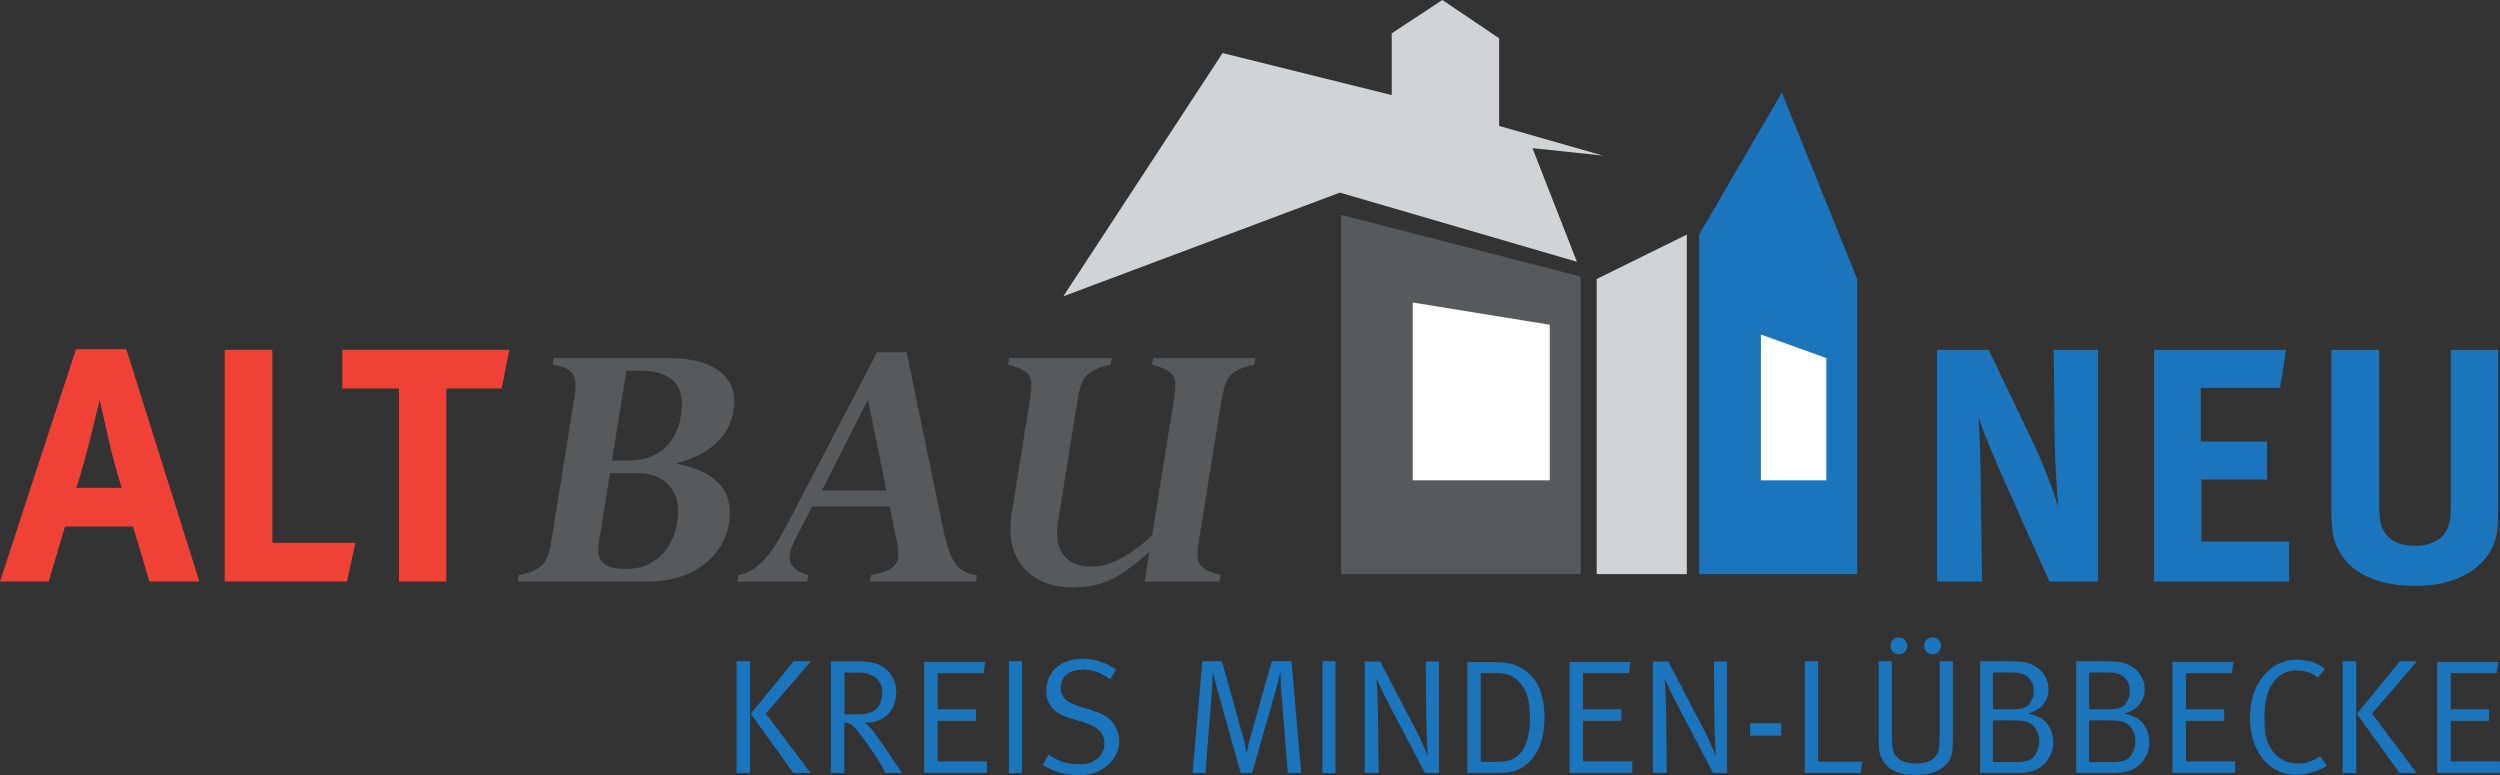 <?xml version="1.0" encoding="utf-8"?>
<!-- Generator: Adobe Illustrator 23.0.3, SVG Export Plug-In . SVG Version: 6.00 Build 0)  -->
<svg version="1.1" id="Layer_1" xmlns="http://www.w3.org/2000/svg" xmlns:xlink="http://www.w3.org/1999/xlink" x="0px" y="0px"
	 viewBox="0 0 674.94 209.26" style="enable-background:new 0 0 674.94 209.26;" xml:space="preserve">
<rect x="0" y="0" width="674.94" height="209.26" fill="#333333" stroke="none"/>
<style type="text/css">
	.st0{fill:#D1D3D4;}
	.st1{fill:#58595B;}
	.st2{fill:#FFFFFF;}
	.st3{fill:#1B75BC;}
	.st4{fill:#EF4136;}
</style>
<polygon class="st0" points="287.07,80 330.07,14.33 375.73,25.67 375.73,9 389.4,0 404.73,10.33 404.73,34 432.73,42 413.73,40 
	425.73,70.67 361.73,52 "/>
<polygon class="st1" points="362.07,58 362.07,155 426.73,155 426.73,74.67 "/>
<polygon class="st2" points="381.4,81.67 418.4,87.67 418.4,129.67 381.4,129.67 "/>
<polygon class="st0" points="431.07,75.33 455.4,63.33 455.4,155 431.07,155 "/>
<polygon class="st3" points="458.73,155 458.73,63.33 481.07,25 501.4,75.33 501.4,155 "/>
<polygon class="st2" points="475.4,90.31 493.07,96.67 493.07,129.67 475.4,129.67 "/>
<g>
	<path class="st4" d="M34.11,94.27L53.82,157h-13.5l-4.41-14.85H17.55L13.14,157H0l20.52-62.73H34.11z M32.85,131.71
		c0,0-2.07-6.57-3.42-12.6c-0.63-2.88-2.52-11.07-2.52-11.07s-1.8,7.38-2.97,12.06c-1.17,4.5-1.98,7.47-3.33,11.61H32.85z"/>
	<path class="st4" d="M73.53,94.45v52.11h22.41L93.69,157H60.66V94.45H73.53z"/>
	<path class="st4" d="M137.51,94.45l-2.07,10.44h-14.94V157h-12.78v-52.11h-15.3V94.45H137.51z"/>
</g>
<g>
	<path class="st3" d="M536.91,94.45l11.97,25.02c3.15,6.66,5.58,13.23,6.84,17.73c-0.45-4.86-0.9-12.87-0.99-17.19l-0.27-25.56
		h11.97V157h-13.14l-10.71-23.94c-3.51-7.83-7.29-16.65-8.46-20.52c0.45,5.13,0.54,12.51,0.63,17.73l0.36,26.73h-12.15V94.45H536.91
		z"/>
	<path class="st3" d="M617.19,94.45l-1.62,10.26h-21.42v14.49h17.91v10.26h-17.73v16.74H618V157h-36.45V94.45H617.19z"/>
	<path class="st3" d="M642.3,94.45v41.13c0,3.87,0.36,6.12,1.08,7.47c1.44,2.79,4.41,4.32,8.55,4.32c5.49,0,9-2.7,9.54-7.29
		c0.18-1.35,0.18-2.25,0.18-5.58V94.45h12.78v42.12c0,5.94-0.09,7.11-0.99,9.81c-1.62,4.95-7.74,11.79-21.24,11.79
		c-9.54,0-16.56-2.88-20.07-8.37c-2.07-3.24-2.7-5.76-2.7-11.79V94.45H642.3z"/>
</g>
<g>
	<path class="st1" d="M174.95,157.02h-35.18l0.28-1.76c3.14-0.64,5.26-1.55,6.38-2.75c1.11-1.19,1.88-3.1,2.3-5.72l6.44-40.1
		c0.44-2.75,0.25-4.71-0.58-5.87c-0.83-1.16-2.63-1.96-5.4-2.39l0.28-1.76h30.79c6.3,0,11.02,1.23,14.17,3.7
		c3.14,2.47,4.35,5.95,3.63,10.45c-1.12,6.98-6.21,11.72-15.25,14.21l-0.03,0.2c10.72,2.08,15.39,7.39,14.02,15.92
		c-0.76,4.74-3.13,8.56-7.11,11.49C185.7,155.56,180.79,157.02,174.95,157.02z M171.6,127.71h-6.92l-2.97,18.49
		c-0.43,2.69-0.09,4.59,1.03,5.72c1.12,1.13,3.21,1.69,6.26,1.69c3.67,0,6.74-1.13,9.2-3.4s4.01-5.4,4.66-9.39
		c0.64-3.96-0.03-7.14-2-9.52C178.87,128.9,175.79,127.71,171.6,127.71z M169.11,100.1l-3.89,24.23h4.73c3.74,0,6.84-1.07,9.3-3.22
		c2.46-2.15,4-5.14,4.61-8.97c1.29-8.03-2.36-12.04-10.94-12.04H169.11z"/>
	<path class="st1" d="M234.86,157.02l0.28-1.76c2.47-0.47,4.26-1.05,5.36-1.74c1.1-0.69,1.75-1.65,1.95-2.9
		c0.16-1.01,0.03-2.55-0.38-4.63l-1.89-9.27h-20.85l-4.17,8.01c-1.07,2.05-1.7,3.69-1.9,4.94c-0.43,2.66,1.23,4.52,4.96,5.59
		l-0.28,1.76h-18.87l0.28-1.76c2.34-0.4,4.52-1.63,6.54-3.68c2.02-2.05,4.23-5.39,6.64-10.03l24.26-46.44h7.98l10,48.31
		c0.94,4.3,2.05,7.3,3.34,8.99c1.29,1.7,3.18,2.65,5.65,2.85l-0.28,1.76H234.86z M221.9,132.39h17.4l-4.96-24.48L221.9,132.39z"/>
	<path class="st1" d="M309.03,157.02l1.3-8.06c-4.17,3.7-7.69,6.22-10.56,7.58c-2.87,1.36-6.14,2.04-9.81,2.04
		c-6.11,0-10.69-1.81-13.73-5.44c-3.04-3.63-4.07-8.5-3.09-14.61l5.08-31.63c0.44-2.72,0.26-4.63-0.52-5.72
		c-0.78-1.09-2.63-2.01-5.53-2.75l0.28-1.76h27.7l-0.28,1.76c-3.07,0.71-5.19,1.62-6.37,2.75c-1.17,1.12-2,3.2-2.49,6.22
		l-5.42,33.75c-0.59,3.69-0.08,6.59,1.53,8.69c1.61,2.1,4.13,3.15,7.54,3.15c4.81,0,10.27-2.79,16.36-8.36l6.06-37.73
		c0.44-2.72,0.27-4.62-0.5-5.69c-0.77-1.07-2.62-2-5.55-2.77l0.28-1.76h27.6l-0.28,1.76c-2.91,0.6-4.97,1.49-6.19,2.64
		c-1.22,1.16-2.11,3.5-2.68,7.03l-6.22,38.69c-0.44,2.72-0.27,4.62,0.49,5.69c0.76,1.08,2.58,2,5.46,2.77l-0.28,1.76H309.03z"/>
</g>
<g>
	<path class="st3" d="M198.85,178.5h3.65v30.19h-3.65V178.5z M214.3,178.5h4.62l-12.15,14.17l12.06,16.02h-4.62l-11.53-15.97
		L214.3,178.5z"/>
	<path class="st3" d="M224.33,178.54h7.04c4.14,0,6.16,0.75,7.61,1.94c1.36,1.1,2.99,3.12,2.99,6.34c0,4.97-3.21,8.27-8.01,8.27
		c-0.13,0-0.26,0-0.44,0c1.41,1.14,2.42,2.55,3.04,3.39s1.41,2.03,2.46,3.52c1.1,1.63,4.49,6.69,4.49,6.69h-4.53
		c-0.7-1.58-1.01-2.16-2.33-4.18c-1.89-2.86-3.74-5.5-5.37-7.48c-1.19-1.5-1.85-1.89-3.34-1.94v13.6h-3.61V178.54z M227.98,181.58
		v11.27h3.21c2.68,0,4.36-0.44,5.46-1.54c1.01-0.92,1.54-2.55,1.54-4.53s-1.23-3.92-2.95-4.58c-0.97-0.4-2.16-0.62-3.78-0.62H227.98
		z"/>
	<path class="st3" d="M249.5,178.72H266l-0.48,2.99h-12.37v9.77h10.34v3.12h-10.34v10.96h13.29v3.12H249.5V178.72z"/>
	<path class="st3" d="M272.38,178.5h3.52v30.19h-3.52V178.5z"/>
	<path class="st3" d="M301.33,180.74l-1.58,2.6c-2.9-1.89-4.75-2.55-7.35-2.55c-3.78,0-6.03,1.89-6.03,4.97
		c0,2.42,1.45,3.83,5.02,4.93l3.48,1.1c2.68,0.84,4.14,1.63,5.32,3.04c1.23,1.41,1.98,3.43,1.98,5.33c0,2.82-1.54,5.46-4.18,7.26
		c-1.98,1.28-4,1.85-6.78,1.85c-3.61,0-6.69-0.88-9.68-2.73l1.58-2.82c2.51,1.8,5.06,2.6,8.1,2.6c2.29,0,3.52-0.35,4.8-1.32
		c1.45-1.1,2.16-2.55,2.16-4.31c0-2.68-1.76-4.53-5.41-5.63l-3.04-0.92c-2.73-0.84-4.18-1.45-5.37-2.69
		c-1.23-1.32-1.89-2.99-1.89-4.93c0-5.15,3.92-8.67,9.77-8.67C295.48,177.84,298.47,178.81,301.33,180.74z"/>
	<path class="st3" d="M324.61,178.5h5.28l5.5,19.71c0.57,2.11,0.79,2.95,1.19,5.28c0.48-2.55,0.7-3.39,1.1-4.93l5.68-20.07h5.32
		l2.6,30.19h-3.61l-1.76-22.14c-0.13-1.94-0.22-5.15-0.22-5.15c-0.31,1.5-0.84,3.56-1.19,4.75l-6.47,22.53h-3.08l-5.98-21.43
		c-0.62-2.29-1.06-3.79-1.5-5.9c0,0-0.22,4-0.35,5.85l-1.67,21.48h-3.48L324.61,178.5z"/>
	<path class="st3" d="M357.03,178.5h3.52v30.19h-3.52V178.5z"/>
	<path class="st3" d="M368.43,178.59h4.18l10.03,19.23c1.1,2.16,2.82,6.29,2.82,6.29s-0.35-5.19-0.4-9.15l-0.13-16.37h3.56v30.1
		h-3.78l-9.68-18.44c-1.41-2.73-2.82-5.59-3.43-7.22c0.22,2.55,0.35,5.19,0.4,8.18l0.18,17.47h-3.74V178.59z"/>
	<path class="st3" d="M396.15,178.76h6.03c4.62,0,6.73,0.22,9.68,2.33c3.43,2.46,5.11,6.78,5.11,12.67c0,5.28-1.41,8.93-3.43,11.18
		c-2.64,2.95-4.8,3.74-9.5,3.74h-7.88V178.76z M399.76,181.71v23.98h3.21c1.94,0,2.6-0.04,3.7-0.22c1.8-0.31,3.48-1.41,4.36-2.9
		c1.41-2.29,2.02-5.19,2.02-8.36c0-4.53-0.57-7.35-2.6-9.77c-1.98-2.33-3.92-2.73-7.08-2.73H399.76z"/>
	<path class="st3" d="M423.74,178.72h16.5l-0.48,2.99h-12.37v9.77h10.34v3.12h-10.34v10.96h13.29v3.12h-16.94V178.72z"/>
	<path class="st3" d="M446.22,178.59h4.18l10.03,19.23c1.1,2.16,2.82,6.29,2.82,6.29s-0.35-5.19-0.4-9.15l-0.13-16.37h3.57v30.1
		h-3.78l-9.68-18.44c-1.41-2.73-2.82-5.59-3.43-7.22c0.22,2.55,0.35,5.19,0.4,8.18l0.18,17.47h-3.74V178.59z"/>
	<path class="st3" d="M472.49,195.27h8.41v3.34h-8.41V195.27z"/>
	<path class="st3" d="M487.23,178.5h3.61v27.15h11.92l-0.48,3.04h-15.05V178.5z"/>
	<path class="st3" d="M507.2,178.5h3.56v19.32c0,2.07,0.13,3.79,0.31,4.62c0.53,2.38,2.73,3.7,6.12,3.7c2.51,0,4.4-0.66,5.33-1.89
		c0.92-1.23,1.14-2.33,1.14-5.15v-20.6h3.56v20.99c0,4.31-0.44,5.76-2.29,7.39c-1.85,1.58-4.27,2.33-7.92,2.33
		c-4.66,0-7.53-1.5-8.93-4.36c-0.66-1.32-0.88-1.94-0.88-5.28V178.5z M512.62,172.08c1.28,0,2.29,1.01,2.29,2.24
		c0,1.28-0.97,2.33-2.25,2.33s-2.29-1.06-2.29-2.33C510.37,173.09,511.38,172.08,512.62,172.08z M521.73,172.08
		c1.23,0,2.29,1.01,2.29,2.24c0,1.28-1.01,2.33-2.25,2.33c-1.28,0-2.33-1.06-2.33-2.33C519.44,173.09,520.45,172.08,521.73,172.08z"
		/>
	<path class="st3" d="M534.57,178.5h4.36c5.98,0,7.44,0.13,8.98,0.66c3.08,1.06,5.15,3.83,5.15,6.91c0,3.12-1.98,5.5-5.41,6.6
		c2.24,0.57,2.99,0.88,4,1.67c1.63,1.28,2.69,3.7,2.69,6.07c0,3.3-2.11,6.51-5.11,7.57c-1.63,0.62-2.38,0.7-6.87,0.7h-7.79V178.5z
		 M538.05,181.54v9.95h5.24c3.26,0,4.4-0.57,5.28-2.6c0.31-0.7,0.48-1.5,0.48-2.33c0-2.38-1.36-4.27-3.43-4.75
		c-0.84-0.22-1.76-0.26-3.3-0.26H538.05z M538.05,194.47v11.27h6.03c3.7,0,5.02-0.7,5.98-3.12c0.31-0.79,0.48-1.63,0.48-2.51
		c0-2.64-1.5-4.84-3.65-5.32c-0.84-0.18-2.02-0.31-3.52-0.31H538.05z"/>
	<path class="st3" d="M560.53,178.5h4.36c5.99,0,7.44,0.13,8.98,0.66c3.08,1.06,5.15,3.83,5.15,6.91c0,3.12-1.98,5.5-5.41,6.6
		c2.24,0.57,2.99,0.88,4,1.67c1.63,1.28,2.68,3.7,2.68,6.07c0,3.3-2.11,6.51-5.1,7.57c-1.63,0.62-2.38,0.7-6.86,0.7h-7.79V178.5z
		 M564.01,181.54v9.95h5.24c3.26,0,4.4-0.57,5.28-2.6c0.31-0.7,0.48-1.5,0.48-2.33c0-2.38-1.36-4.27-3.43-4.75
		c-0.84-0.22-1.76-0.26-3.3-0.26H564.01z M564.01,194.47v11.27h6.03c3.7,0,5.02-0.7,5.99-3.12c0.31-0.79,0.48-1.63,0.48-2.51
		c0-2.64-1.5-4.84-3.65-5.32c-0.84-0.18-2.02-0.31-3.52-0.31H564.01z"/>
	<path class="st3" d="M586.49,178.72h16.5l-0.48,2.99h-12.37v9.77h10.34v3.12h-10.34v10.96h13.29v3.12h-16.94V178.72z"/>
	<path class="st3" d="M627.72,180.57l-1.94,2.33c-1.8-1.32-3.52-1.89-5.72-1.89c-3.48,0-5.98,1.8-7.44,5.19
		c-0.88,2.02-1.28,4.45-1.28,8.01c0,2.9,0.26,4.62,0.97,6.38c1.54,3.78,4.67,5.54,8.1,5.54c2.24,0,3.96-0.57,5.9-1.94l1.94,2.51
		c-2.42,1.58-5.41,2.46-8.41,2.46c-7.35,0-12.41-6.34-12.41-15.49c0-8.98,5.37-15.58,12.67-15.58
		C623.01,178.1,625.65,178.98,627.72,180.57z"/>
	<path class="st3" d="M632.47,178.5h3.65v30.19h-3.65V178.5z M647.92,178.5h4.62l-12.15,14.17l12.06,16.02h-4.62l-11.53-15.97
		L647.92,178.5z"/>
	<path class="st3" d="M657.99,178.72h16.5l-0.48,2.99h-12.37v9.77h10.34v3.12h-10.34v10.96h13.29v3.12h-16.94V178.72z"/>
</g>
</svg>
